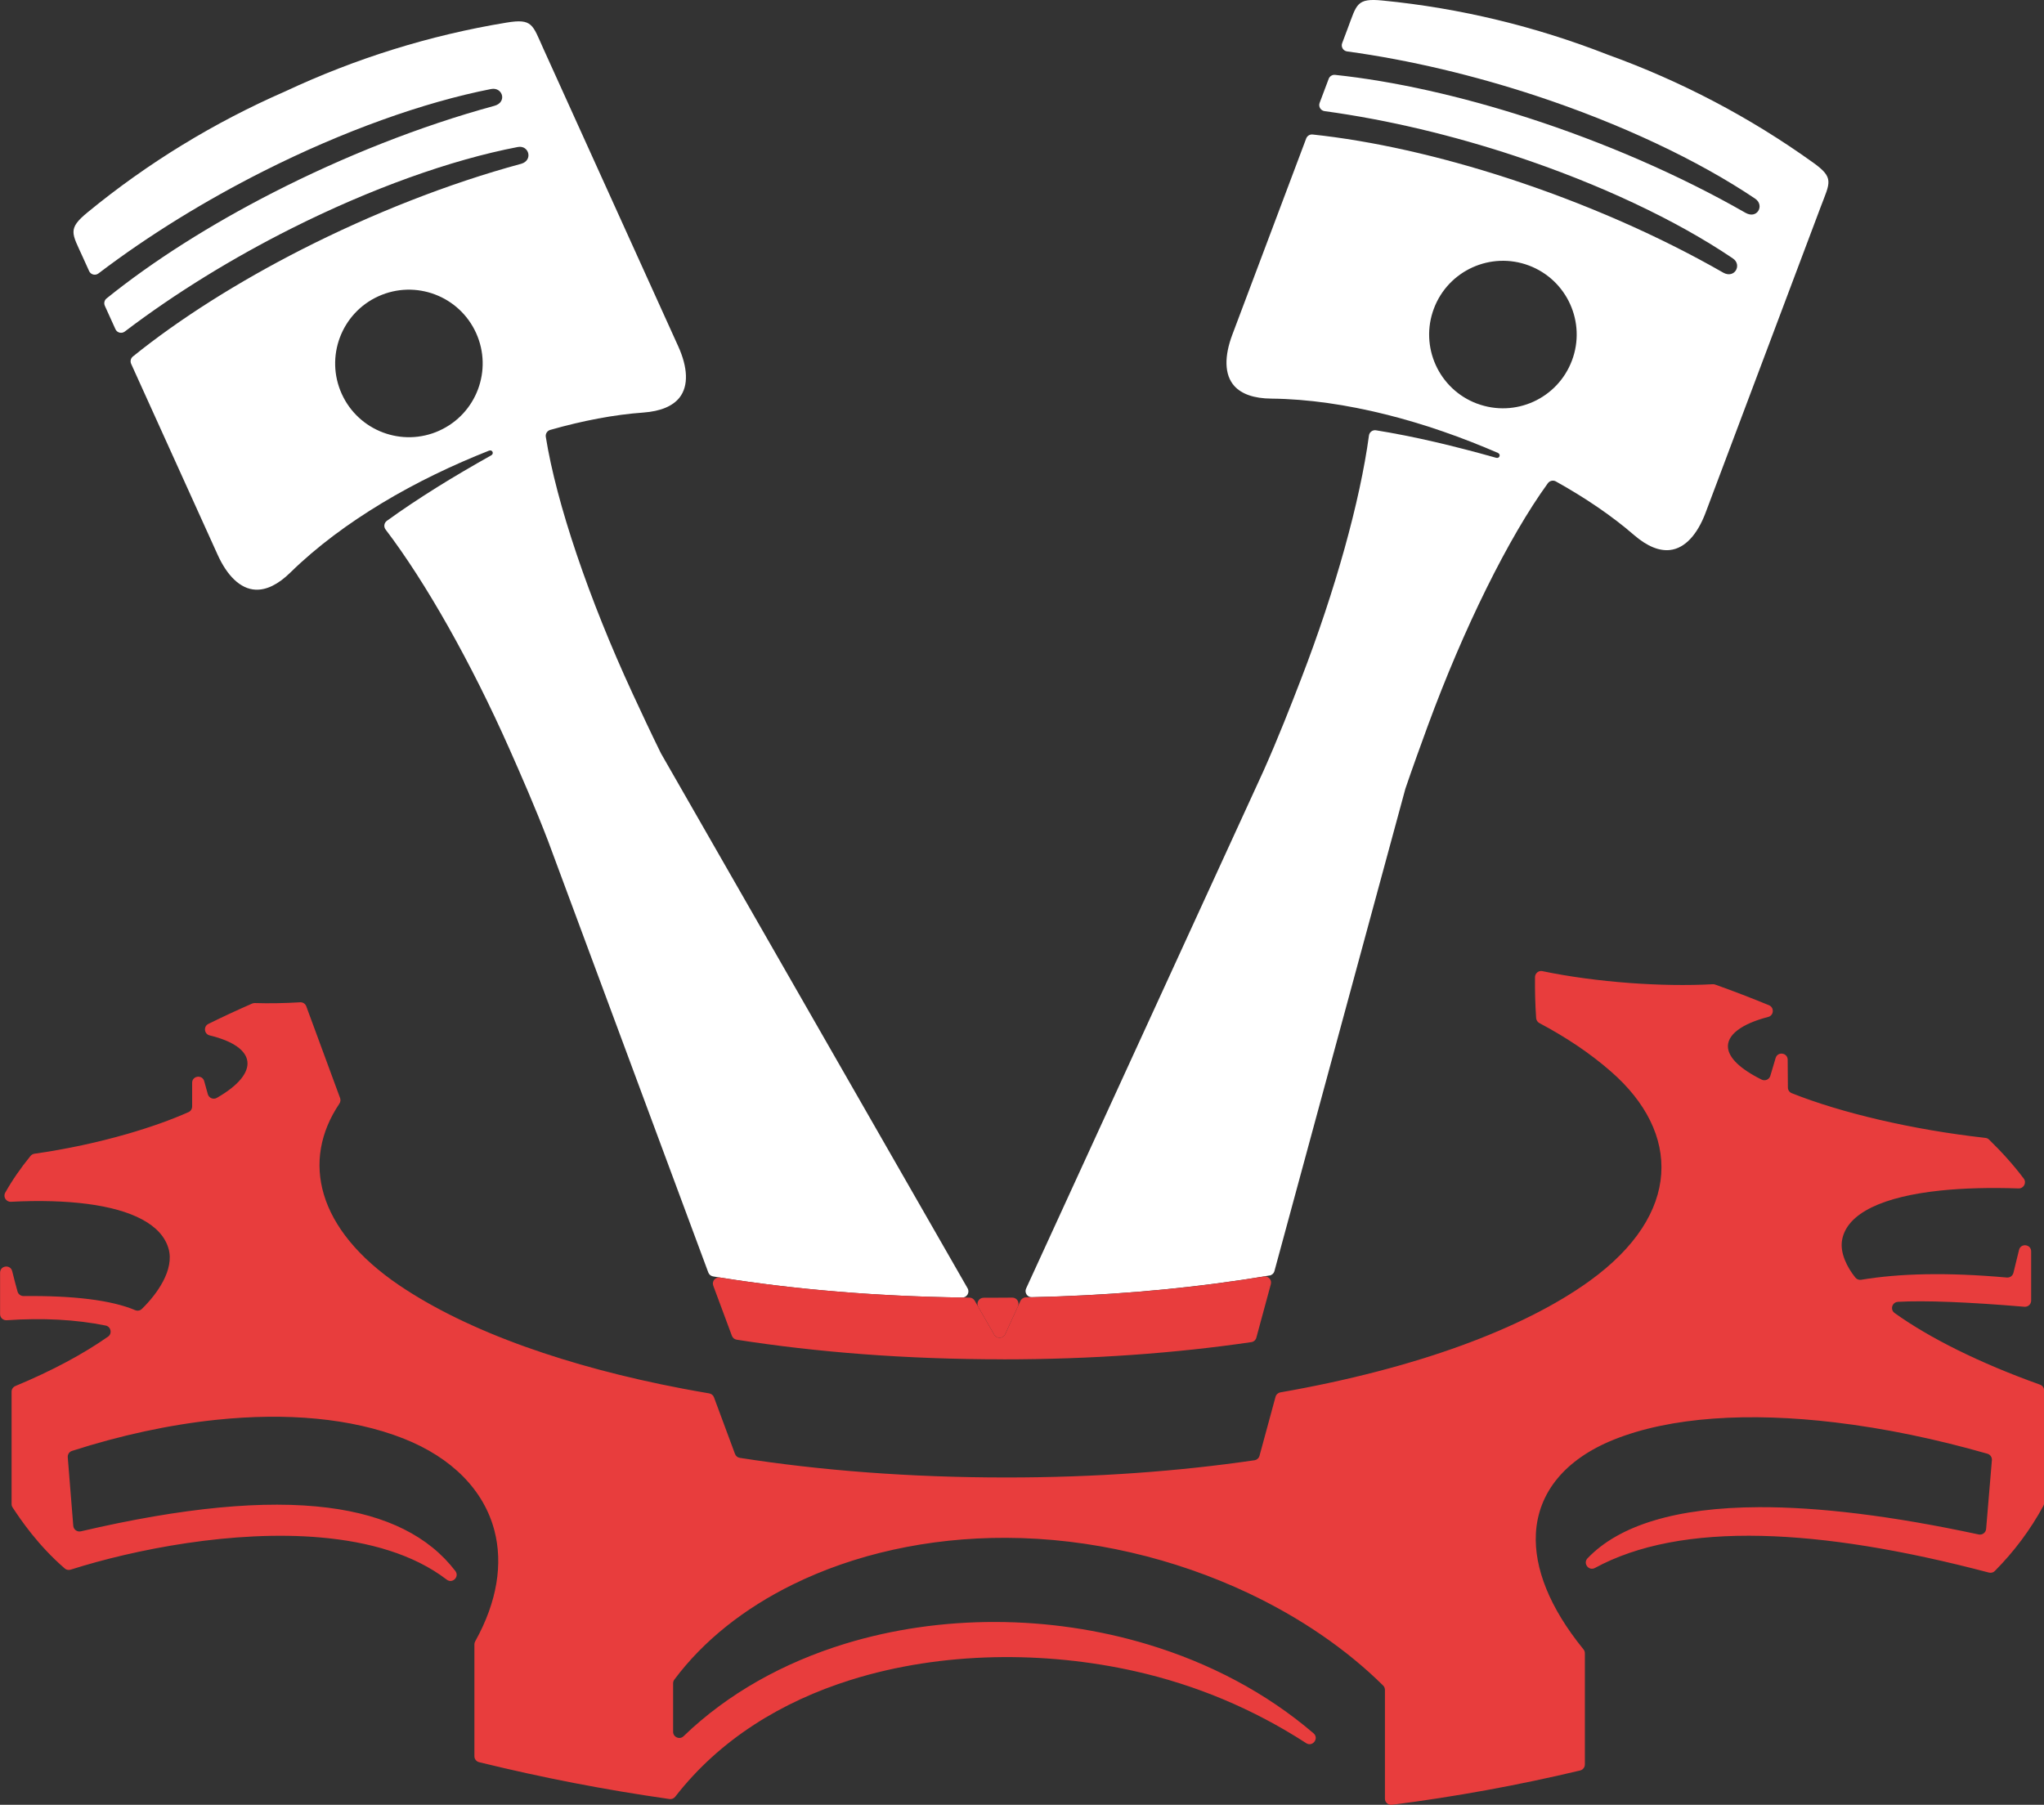 <?xml version="1.0" encoding="UTF-8"?><svg id="Warstwa_1" xmlns="http://www.w3.org/2000/svg" viewBox="0 0 485.31 428.57"><rect x="0" y="0" width="485.31" height="428.57" fill="#333333" stroke="none"/><defs><style>.cls-1{fill:#fff;}.cls-2{fill:#e83d3d;}.cls-3{fill:none;}</style></defs><path class="cls-3" d="M89.86,70.35c-8.8,3.99-12.72,14.38-8.72,23.18,3.99,8.81,14.37,12.72,23.18,8.73,8.82-4,12.72-14.37,8.73-23.18-3.99-8.81-14.37-12.72-23.18-8.73Z"/><path class="cls-3" d="M373.23,85.62c3.4-9.05-1.17-19.15-10.22-22.56-9.05-3.4-19.16,1.17-22.56,10.23-3.41,9.05,1.17,19.15,10.22,22.56,9.06,3.41,19.15-1.17,22.56-10.22Z"/><path class="cls-1" d="M228.45,308.12c1.13,.02,1.85-1.21,1.29-2.19l-31.87-55.6-24.71-43.12-16.19-28.25s-.03-.06-.05-.09c-2.38-4.84-4.62-9.63-6.74-14.21-10.33-22.33-18.08-45.16-20.59-60.92-.12-.73,.33-1.44,1.04-1.65,7.7-2.19,15.21-3.63,22.09-4.12,4.24-.31,7.01-1.57,8.58-3.51,2.3-2.87,1.95-7.33-.27-12.23L129,11.53c-2.57-5.68-2.55-7.19-8.75-6.16-18.23,2.99-35.9,8.53-52.53,16.33-16.83,7.35-32.64,16.99-46.91,28.71-4.87,3.99-3.71,4.97-1.15,10.65l1.5,3.31c.39,.86,1.47,1.13,2.22,.56,12.05-9.16,25.5-17.37,39.06-24.22,18.96-9.57,38.18-16.44,54.16-19.57,1.41-.28,2.42,.57,2.61,1.61,.16,.92-.34,1.97-1.83,2.38-17.57,4.78-35.8,12.03-52.54,20.6-14.86,7.61-28.55,16.26-39.54,25.14-.52,.42-.68,1.13-.41,1.74l2.52,5.56c.39,.86,1.47,1.13,2.22,.56,12.18-9.26,25.78-17.54,39.49-24.44,18.85-9.48,37.93-16.34,53.82-19.38,1.36-.26,2.28,.57,2.49,1.54,.2,.93-.26,2.01-1.63,2.43-17.45,4.72-35.57,11.91-52.22,20.39-15.05,7.68-28.92,16.41-40.03,25.39-.52,.42-.68,1.13-.41,1.74l20.55,45.37c2.22,4.89,5.34,8.1,9.01,8.26,2.49,.1,5.27-1.14,8.3-4.13,6.26-6.13,13.74-11.64,21.7-16.44,8.2-4.95,16.96-9.11,25.39-12.44,.41-.16,.72,0,.85,.27,.13,.27,.06,.63-.3,.83-4.61,2.59-8.91,5.11-12.87,7.58-4.36,2.73-8.34,5.38-11.92,7.98-.66,.48-.8,1.41-.3,2.06,9.55,12.54,20.35,31.68,29.42,52.14,2.79,6.3,6.07,13.76,9.16,21.82l2.04,5.5,23.21,62.52,12.79,34.44c.18,.49,.61,.85,1.13,.94,.55,.09,1.09,.18,1.64,.27,17.38,2.77,36.65,4.45,57.49,4.75ZM104.32,102.26c-8.81,3.99-19.19,.08-23.18-8.73-3.99-8.81-.08-19.19,8.72-23.18,8.82-3.99,19.19-.08,23.18,8.73,3.99,8.82,.09,19.19-8.73,23.18Z"/><path class="cls-1" d="M301.42,302.9c.56-.1,1.02-.51,1.17-1.06l9.54-35.15,13.02-47.97,8.53-31.42s.02-.06,.03-.09c1.74-5.1,3.54-10.07,5.28-14.82,8.48-23.09,19.15-44.72,28.52-57.64,.44-.6,1.25-.79,1.9-.43,6.99,3.9,13.32,8.19,18.53,12.71,3.22,2.78,6.07,3.85,8.55,3.58,3.65-.4,6.56-3.8,8.46-8.83l27.34-72.65c2.2-5.83,3.29-6.89-1.83-10.54-15.01-10.77-31.42-19.36-48.69-25.59-17.09-6.7-35.09-11.07-53.48-12.87-6.26-.63-6.14,.89-8.34,6.72l-1.28,3.4c-.33,.88,.24,1.83,1.17,1.96,15,2.05,30.31,5.75,44.75,10.5,20.17,6.64,38.62,15.37,52.13,24.46,1.19,.8,1.31,2.12,.7,2.98-.54,.77-1.63,1.15-2.98,.39-15.8-9.05-33.82-16.81-51.71-22.58-15.89-5.13-31.69-8.69-45.74-10.18-.66-.07-1.29,.32-1.52,.94l-2.15,5.71c-.33,.88,.24,1.83,1.17,1.96,15.16,2.07,30.63,5.82,45.2,10.64,20.03,6.63,38.37,15.27,51.76,24.35,1.14,.77,1.21,2.02,.68,2.85-.51,.8-1.6,1.24-2.88,.57-15.68-9-33.57-16.73-51.34-22.51-16.07-5.22-32.05-8.84-46.26-10.35-.66-.07-1.28,.32-1.52,.94l-17.55,46.62c-1.89,5.03-1.95,9.5,.53,12.21,1.69,1.83,4.54,2.92,8.79,2.95,8.76,.09,17.95,1.48,26.97,3.72,9.3,2.3,18.43,5.55,26.75,9.16,.4,.17,.51,.51,.41,.8-.1,.28-.4,.49-.8,.37-5.09-1.43-9.91-2.68-14.46-3.74-5.01-1.16-9.7-2.09-14.07-2.79-.81-.13-1.56,.43-1.67,1.24-2.11,15.62-8.01,36.79-16.06,57.67-2.48,6.43-5.44,14.03-8.95,21.91l-2.44,5.33-27.8,60.62-26.15,57.02c-.45,.98,.28,2.1,1.36,2.07,17.81-.39,34.57-1.83,49.96-4.13,2.19-.33,4.34-.67,6.47-1.03Zm49.25-207.06c-9.05-3.41-13.63-13.51-10.22-22.56,3.4-9.05,13.51-13.63,22.56-10.23,9.06,3.41,13.63,13.52,10.22,22.56-3.41,9.06-13.5,13.63-22.56,10.22Z"/><path class="cls-2" d="M241.69,310.21c.45-.98-.27-2.08-1.35-2.07-1.76,.02-3.52,.03-5.3,.03-.5,0-.99,0-1.49,0-1.13,0-1.83,1.21-1.27,2.19l3.78,6.59c.59,1.03,2.1,.96,2.6-.12l3.04-6.62Z"/><path class="cls-2" d="M450.57,309.14c6.59-.35,16.62,.04,30.1,1.17,.85,.07,1.59-.6,1.59-1.46v-11.68c0-1.73-2.47-2.03-2.88-.35l-1.33,5.44c-.17,.7-.84,1.17-1.56,1.11-14.27-1.27-25.54-.98-34.58,.53-.52,.09-1.04-.1-1.38-.51-1.95-2.4-3.69-5.84-3.17-8.88,1.11-6.51,9.93-10.39,23.38-11.8,5.47-.57,11.72-.73,18.53-.5,1.23,.04,1.97-1.36,1.23-2.34-2.36-3.14-5.14-6.25-8.24-9.26-.23-.23-.54-.37-.86-.4-17.48-1.95-34.47-6.01-45.99-10.62-.55-.22-.91-.76-.91-1.35-.02-2.48-.03-4.67-.05-6.59-.01-1.68-2.38-2.02-2.86-.41l-1.26,4.24c-.26,.87-1.25,1.29-2.06,.89-5.21-2.59-7.7-5.16-7.98-7.48-.38-3.1,3.2-5.76,9.55-7.41,1.35-.35,1.47-2.24,.18-2.77-4.18-1.72-8.44-3.36-12.79-4.91-.18-.07-.38-.09-.57-.08-6.09,.33-12.91,.21-19.7-.29-7.23-.54-14.45-1.5-20.75-2.82-.9-.19-1.74,.5-1.75,1.43-.03,3.25,.04,6.46,.27,9.72,.04,.5,.33,.95,.78,1.19,6.31,3.35,12.02,7.15,17.02,11.53,16.54,14.46,16.88,33.79-5.07,49.67-15.74,11.38-41.27,20.86-73.45,26.49-.56,.1-1.01,.51-1.16,1.06l-3.8,13.99c-.15,.56-.62,.98-1.2,1.07-17.98,2.63-37.79,4.1-58.96,4.09-23.04,0-44.26-1.69-63.24-4.66-.52-.08-.96-.44-1.14-.94l-4.99-13.44c-.18-.49-.61-.84-1.13-.93-2.11-.36-4.2-.73-6.25-1.12-13.89-2.64-26.4-6.01-37.35-9.93-11.93-4.27-21.99-9.21-29.94-14.58-19.72-13.34-23.35-29.69-14.27-43.17,.26-.39,.33-.89,.17-1.33l-8.03-21.79c-.22-.61-.82-.99-1.46-.95-3.72,.22-7.36,.29-10.76,.18-.22,0-.43,.04-.63,.12-3.56,1.56-7.02,3.16-10.39,4.83-1.22,.6-1.02,2.41,.3,2.73,5.62,1.36,8.6,3.56,8.95,6.14,.36,2.66-2.05,5.72-7.24,8.69-.83,.48-1.89,.05-2.15-.88l-.85-3.07c-.45-1.64-2.87-1.32-2.87,.38s0,3.55,0,5.62c0,.58-.33,1.1-.86,1.34-4.19,1.86-9.14,3.62-14.55,5.18-6.81,1.96-14.35,3.61-22.03,4.7-.36,.05-.7,.24-.93,.52-2.32,2.84-4.35,5.77-6.01,8.73-.56,1,.22,2.22,1.36,2.16,6.75-.35,12.92-.18,18.23,.52,10.44,1.38,17.55,4.85,19.19,10.62,1.43,5.01-2.75,10.81-6.33,14.3-.42,.41-1.04,.52-1.58,.3-5.65-2.39-14.68-3.48-26.51-3.35-.66,0-1.25-.42-1.43-1.06-.27-.95-.7-2.54-1.27-4.84-.41-1.68-2.88-1.38-2.88,.35v9.83c0,.85,.72,1.52,1.57,1.46,8.6-.59,16.44-.17,23.5,1.26,1.26,.26,1.61,1.9,.56,2.64-5.83,4.08-13.25,8.09-21.99,11.72-.55,.23-.91,.76-.91,1.35v26.68c0,.29,.08,.56,.24,.8,1.92,2.93,6.06,9.04,12.39,14.5,.38,.33,.91,.43,1.39,.28,15.16-4.82,38.69-9.47,59.41-7.64,11.44,1.01,22.04,3.99,29.89,10.01,1.36,1.04,3.09-.7,2.04-2.06-6.3-8.22-16.3-13.25-30.21-15.02-14.96-1.9-34.44-.06-58.7,5.61-.87,.2-1.72-.41-1.8-1.3l-1.31-16.29c-.05-.68,.36-1.31,1.01-1.51,11.52-3.71,23.2-6.24,34.4-7.4,16.44-1.7,31.87-.43,44.28,4.45,11.59,4.57,19.15,12.34,21.63,21.93,2.01,7.8,.68,16.8-4.58,26.24-.12,.22-.19,.46-.19,.71v26.57c0,.67,.46,1.26,1.12,1.42,14.93,3.66,29.99,6.58,45.21,8.75,.52,.07,1.04-.14,1.36-.56,10.58-13.63,25.32-22.6,41.64-27.72,21.77-6.84,46.35-6.86,67.62-2.05,14.22,3.21,27.83,8.83,40.53,17.05,1.54,1,3.14-1.15,1.75-2.34-11.32-9.7-24.85-16.73-39.28-21.08-23.43-7.08-49.27-7.13-72-.16-14.51,4.46-27.76,11.77-38.3,21.95-.92,.89-2.47,.22-2.47-1.06v-11.51c0-.32,.1-.63,.29-.88,6.88-9.22,16.57-16.91,28.16-22.6,14.54-7.15,32.05-11.15,50.7-11.07,19.82,.07,39.92,4.85,57.51,13.17,12.12,5.74,23.07,13.16,31.92,21.9,.28,.28,.43,.65,.43,1.05v25.82c0,.88,.78,1.57,1.65,1.46,15.03-1.92,29.95-4.64,44.69-8.15,.66-.16,1.13-.75,1.13-1.43v-26.42c0-.34-.12-.66-.33-.92-8.1-9.94-11.72-19.35-11.3-27.47,.52-9.77,6.91-17.65,18.49-22.32,13.5-5.43,32.09-6.55,52.68-4.08,11.56,1.38,23.76,3.9,36.04,7.42,.67,.19,1.12,.84,1.06,1.53l-1.37,16.33c-.07,.88-.91,1.49-1.77,1.31-20.63-4.44-37.98-6.53-52.14-6.48-19.74,.08-33.25,4.32-40.72,12.13-1.16,1.21,.28,3.1,1.76,2.3,10.07-5.47,23.29-8,39.65-7.61,15.23,.36,33.2,3.26,53.88,8.71,.5,.13,1.05,0,1.41-.38,4.58-4.61,8.43-9.77,11.53-15.47,.12-.22,.18-.46,.18-.71v-26.68c0-.62-.39-1.17-.97-1.38-14.55-5.2-26.37-11.17-34.53-17.01-1.13-.81-.62-2.58,.77-2.65Z"/><path class="cls-2" d="M238.14,322.8c21.17,0,40.98-1.46,58.96-4.09,.58-.08,1.05-.5,1.2-1.07l3.44-12.69c.28-1.03-.6-2-1.65-1.83-1.7,.28-3.41,.55-5.14,.81-15.8,2.36-33.03,3.81-51.37,4.15-.56,.01-1.07,.34-1.3,.85l-3.62,7.89c-.5,1.08-2.01,1.15-2.6,.12l-4.63-8.07c-.26-.45-.74-.73-1.25-.73-21.5-.23-41.36-1.92-59.22-4.77,0,0-.02,0-.02,0-1.1-.17-1.98,.89-1.59,1.93l4.42,11.89c.18,.5,.62,.86,1.14,.94,18.98,2.98,40.2,4.66,63.24,4.66Z"/></svg>